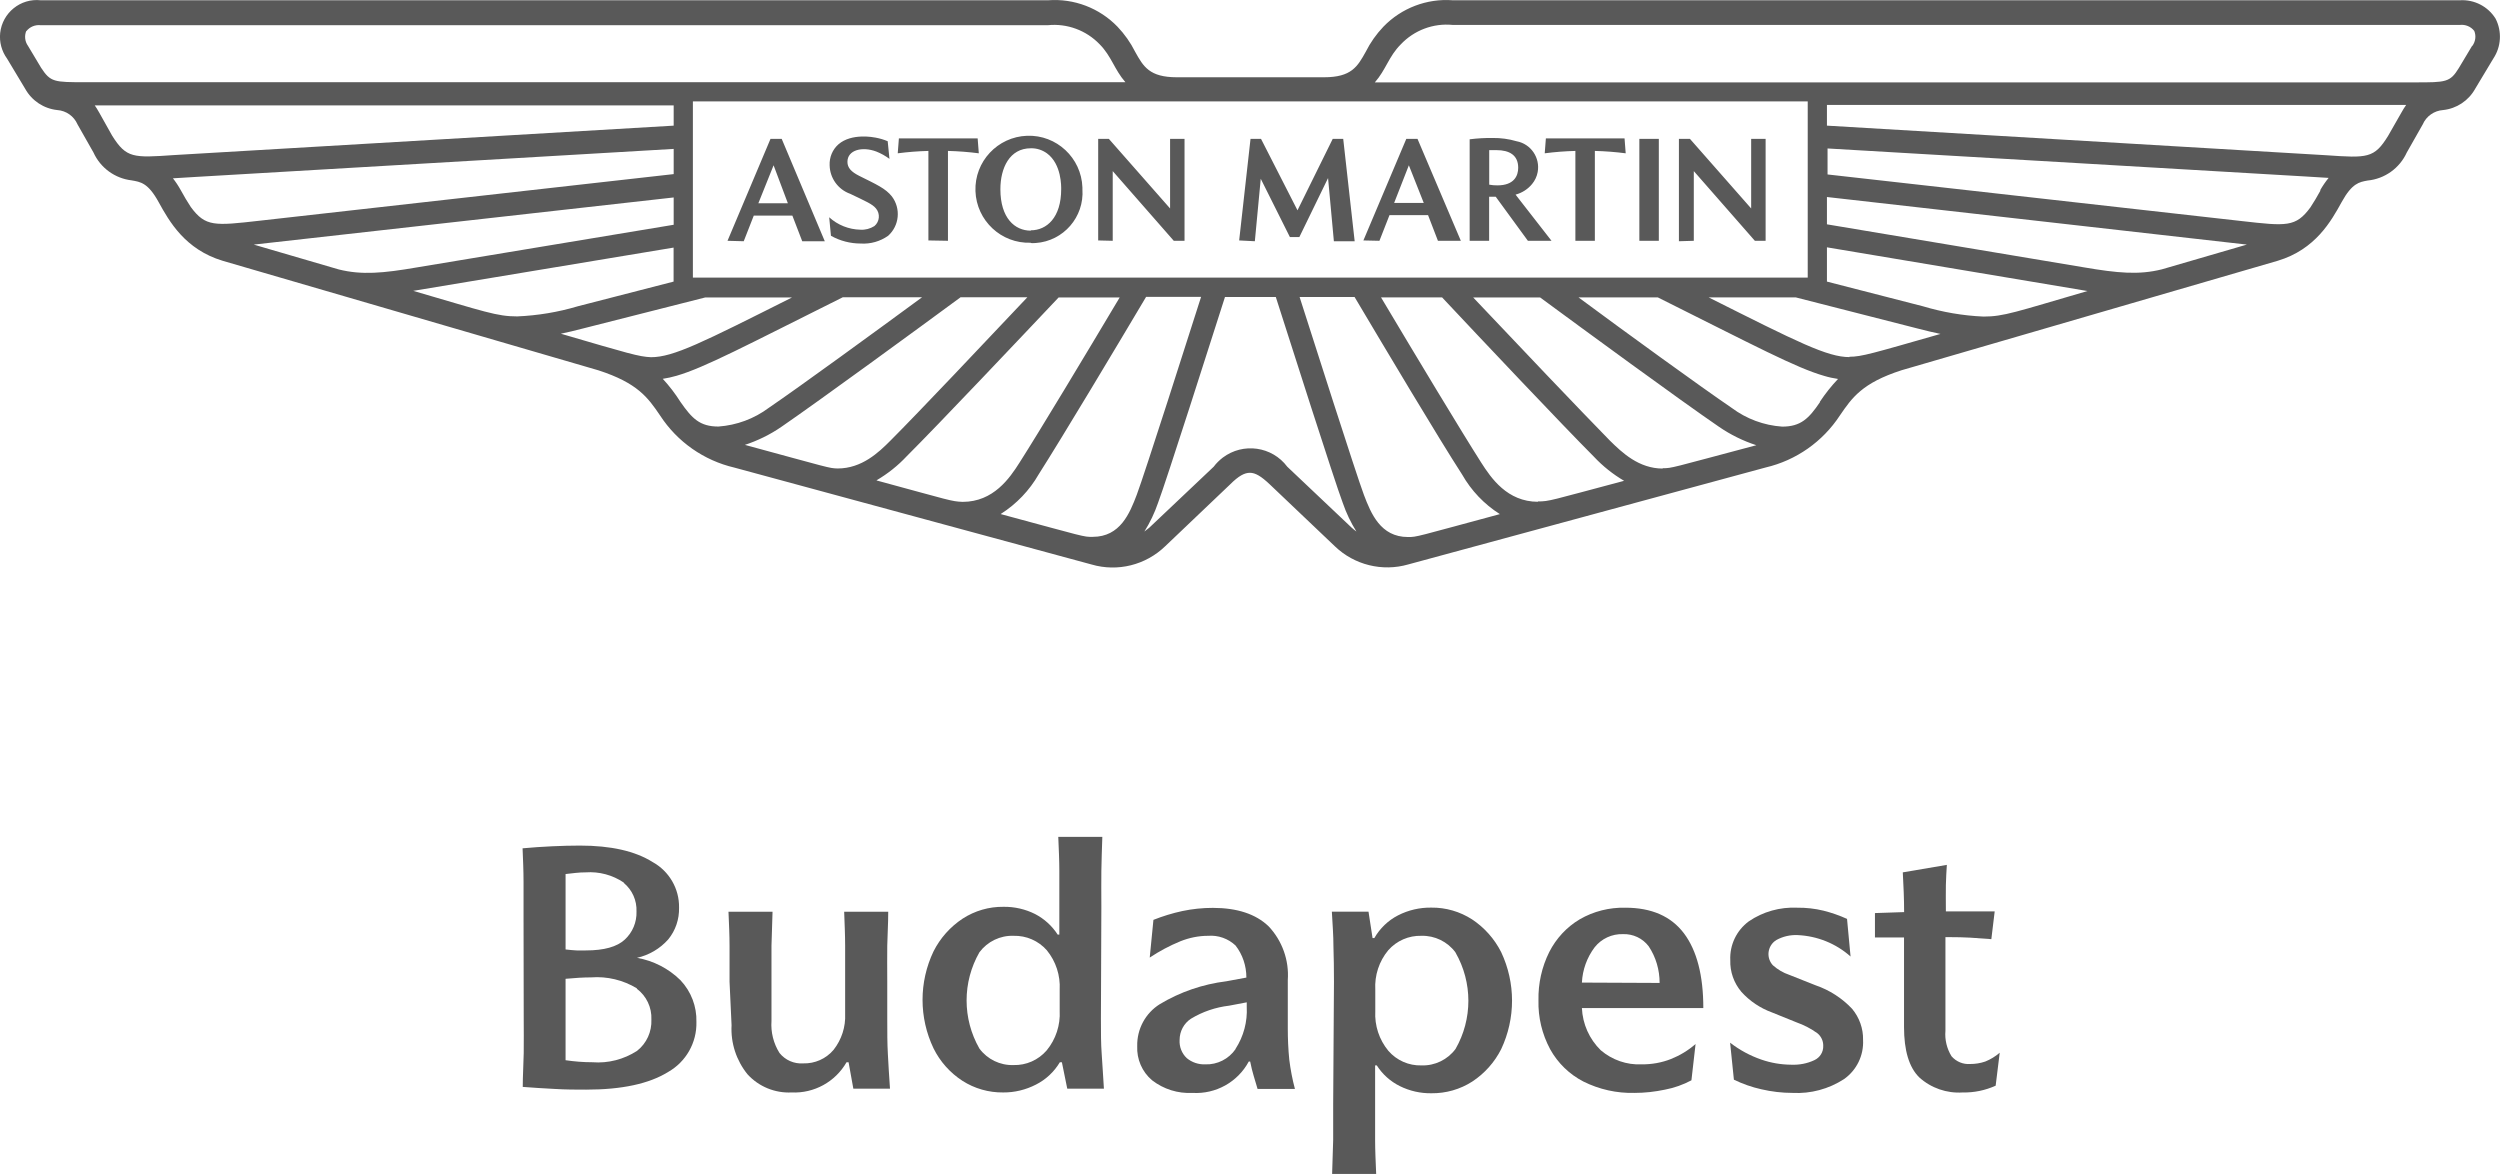 <?xml version="1.0" encoding="UTF-8"?>
<svg id="Layer_2" data-name="Layer 2" xmlns="http://www.w3.org/2000/svg" viewBox="0 0 283.74 133.24">
  <defs>
    <style>
      .cls-1 {
        fill: #595959;
      }
    </style>
  </defs>
  <g id="Layer_1-2" data-name="Layer 1">
    <g id="Logo">
      <path class="cls-1" d="m86.07,23.07h3.35l-1.62-4.31-1.73,4.31Zm-3.5,4.26l4.88-11.57h1.27l4.89,11.62h-2.56l-1.12-2.91h-4.38l-1.14,2.91-1.84-.05Zm11.74-.57l-.2-2.1c.97.88,2.22,1.38,3.53,1.41.56.04,1.12-.11,1.6-.41.6-.5.68-1.4.18-2-.42-.51-1.16-.81-2.92-1.66-1.38-.49-2.31-1.78-2.34-3.24-.04-.9.32-1.78,1-2.38,1.5-1.3,4-.8,4.22-.76.47.09.93.22,1.37.41l.2,2c-.46-.34-.96-.62-1.49-.83-1.59-.6-3.28-.19-3.28,1.17,0,.67.43,1.13,1.32,1.58,2,1,3,1.43,3.73,2.35,1.03,1.37.85,3.31-.43,4.46-.91.64-2,.95-3.11.88-1.18,0-2.35-.3-3.38-.88Zm11.06.53v-10.16c-1.16.03-2.33.12-3.48.27l.13-1.69h8.94l.13,1.69c-1.16-.15-2.33-.24-3.5-.27v10.2l-2.22-.04Zm11.62-1.15c1.81,0,3.45-1.45,3.45-4.66,0-.26.07-2.84-1.62-4.08-.53-.38-1.17-.59-1.83-.57-2.41,0-3.45,2.24-3.45,4.65,0,3.28,1.64,4.7,3.45,4.7v-.04Zm0,1.41c-3.35.12-6.16-2.51-6.28-5.86-.12-3.35,2.51-6.16,5.86-6.28,3.35-.12,6.16,2.51,6.28,5.86,0,.07,0,.14,0,.21.22,3.15-2.15,5.88-5.29,6.1-.19.01-.38.02-.57.01v-.04Zm7.65-.26v-11.53h1.21l6.95,7.9v-7.9h1.64v11.57h-1.22l-6.93-7.91v7.91l-1.65-.04Zm16,0l1.29-11.53h1.19l4.14,8.11,4-8.11h1.19l1.3,11.62h-2.36l-.66-7.17-3.26,6.7h-1.07l-3.31-6.62-.67,7.09-1.78-.09Zm17.59-4.26h3.36l-1.69-4.27-1.67,4.27Zm-3.49,4.26l4.87-11.53h1.27l4.92,11.57h-2.6l-1.12-2.91h-4.38l-1.14,2.91-1.82-.04Zm14.28-6.33c.31.06.62.08.93.08,1.9,0,2.36-1.09,2.36-2,0-1.43-1-2-2.46-2h-.83v3.92Zm-2.22,6.37v-11.52c.87-.11,1.74-.16,2.61-.15.92-.01,1.83.11,2.71.37,1.63.3,2.7,1.87,2.4,3.5-.09.5-.31.96-.63,1.35-.48.59-1.14,1.01-1.88,1.21l4.08,5.24h-2.68l-3.65-5h-.75v5h-2.21Zm12,0v-10.2c-1.16.03-2.33.12-3.48.27l.13-1.69h8.93l.13,1.69c-1.16-.15-2.33-.24-3.5-.27v10.2h-2.21Zm7.26-11.57h2.21v11.57h-2.21v-11.57Zm4.49,11.62v-11.62h1.25l6.95,7.9v-7.9h1.64v11.57h-1.22l-6.93-7.91v7.91l-1.69.05Z"/>
      <path class="cls-1" d="m283.24,2.12c-.86-1.39-2.42-2.19-4.05-2.09h-114.31c-2.94-.22-5.82.88-7.87,3-.8.84-1.48,1.8-2,2.84-.94,1.69-1.62,2.9-4.75,2.9h-16.68c-3.13,0-3.81-1.21-4.75-2.9-.52-1.04-1.2-2-2-2.84-2.05-2.12-4.93-3.22-7.87-3H4.62C2.33-.22.27,1.45.02,3.74c-.11,1.03.17,2.07.78,2.91l2.06,3.43c.75,1.35,2.11,2.25,3.64,2.41,1.01.07,1.9.7,2.3,1.63l1.81,3.19c.79,1.74,2.43,2.94,4.33,3.16,1,.18,1.85.26,3.06,2.46s3,5.38,7.28,6.67l42.64,12.43c4.44,1.44,5.61,3.08,7,5.13,1.94,2.98,4.96,5.1,8.43,5.91l40.55,11c2.95.86,6.14.06,8.35-2.08l7.35-7c1-1,1.65-1.33,2.26-1.33s1.26.37,2.27,1.33l7.36,7c2.21,2.13,5.39,2.92,8.34,2.07l40.55-11c3.47-.81,6.49-2.93,8.44-5.91,1.37-2,2.51-3.68,7-5.13l42.68-12.42c4.31-1.29,6.09-4.53,7.27-6.67s2-2.27,2.94-2.44c1.95-.19,3.64-1.4,4.45-3.18l1.81-3.19c.4-.93,1.3-1.56,2.31-1.63,1.53-.16,2.89-1.06,3.64-2.41l2.06-3.43c.9-1.35,1-3.08.26-4.53Zm-78.07,9.39v20h-126.53V11.51h126.53Zm-45.37,49.44c-3.12,0-4.2-2.68-5-4.78-.9-2.39-5.91-18.13-7.3-22.46h6.24c3.39,5.71,9.52,16,12.2,20.14,1.04,1.83,2.51,3.38,4.29,4.5-9.62,2.59-9.38,2.6-10.43,2.6Zm14.76-4c-3.5,0-5.33-2.7-6.45-4.45-2.29-3.59-7.48-12.22-11.37-18.75h6.93c4.36,4.65,13.61,14.45,17.24,18.09,1,1.07,2.16,1.99,3.42,2.73-8.43,2.24-8.47,2.34-9.78,2.34v.04Zm14.16-3.77c-2.72,0-4.62-1.81-6-3.17-3.19-3.25-10.8-11.25-15.52-16.25h7.6c4.82,3.55,15.94,11.7,20.3,14.68,1.31.9,2.73,1.6,4.24,2.09-9.8,2.6-9.54,2.61-10.63,2.61v.04Zm17.84-7.54c-1.26,1.86-2.18,2.78-4.29,2.78-2.07-.14-4.06-.88-5.72-2.12-3.62-2.47-12-8.55-17.4-12.55h9c11.06,5.52,15.7,8,18.88,8.91.52.16,1.05.27,1.58.35-.76.8-1.45,1.67-2.06,2.59v.04Zm3.36-5.11c-2.53,0-5.82-1.67-16-6.78h9.88l13.82,3.53c.94.25,1.81.45,2.62.62-7.77,2.22-8.95,2.59-10.33,2.59v.04Zm27-7.5c-8.17,2.38-9.49,2.9-11.8,2.9-2.33-.1-4.64-.5-6.88-1.17h0l-10.89-2.8v-3.89l29.57,4.96Zm8.44-2.46c-2.61.65-5,.43-8.86-.23h0l-29.15-4.88v-3.1l47.66,5.4-9.65,2.81Zm18-8.94c-.37.67-.74,1.31-1.14,1.91-1.66,2.25-2.69,2.13-7.8,1.55l-47-5.29v-2.95l54.25,3.18,2.62.16c-.36.44-.68.91-.96,1.4l.03.04Zm9.2-8.87l-1.52,2.66c-1.57,2.56-2.36,2.52-7,2.2l-56.69-3.36v-2.35h65.74c-.19.27-.37.56-.53.85Zm8-7.53l-1.49,2.49c-1,1.63-1.45,1.63-5,1.63h-118.03c1.26-1.44,1.58-2.95,2.94-4.31,1.52-1.61,3.7-2.43,5.9-2.21h114.31c.62-.07,1.24.18,1.63.68.23.57.14,1.21-.22,1.7l-.04.02Zm-150.68,55.1c.64-1.02,1.16-2.11,1.55-3.25.93-2.45,6.12-18.75,7.6-23.37h5.77c1.48,4.62,6.67,20.92,7.6,23.37.39,1.14.91,2.23,1.55,3.25-.18-.13-.35-.28-.53-.43l-7.32-6.93c-1.73-2.31-5-2.77-7.31-1.04-.39.3-.75.65-1.04,1.04l-7.32,6.93c-.2.15-.37.3-.55.43Zm-16.29-2c1.78-1.13,3.25-2.67,4.3-4.5,2.67-4.19,8.8-14.43,12.19-20.14h6.24c-1.38,4.33-6.4,20.07-7.3,22.46-.8,2.1-1.87,4.78-5,4.78-1.06.02-.82.01-10.43-2.58v-.02Zm-14.1-3.82c1.26-.74,2.42-1.66,3.42-2.73,3.63-3.62,12.89-13.42,17.24-18.02h6.93c-3.89,6.53-9.08,15.16-11.37,18.75-1.11,1.75-2.95,4.45-6.45,4.45-1.31-.05-1.35-.15-9.77-2.43v-.02Zm-15-4c1.5-.49,2.93-1.19,4.23-2.09,4.36-3,15.48-11.13,20.3-14.68h7.58c-4.72,5-12.33,13.06-15.53,16.26-1.35,1.36-3.26,3.17-6,3.17-1.01-.03-.8-.04-10.57-2.69v.03Zm-9.3-7.51c.54-.08,1.07-.2,1.59-.35,3.17-.92,7.81-3.39,18.87-8.91h9c-5.45,4-13.78,10.08-17.4,12.55-1.66,1.24-3.64,1.97-5.71,2.12-2.12,0-3-.92-4.3-2.78-.6-.95-1.28-1.84-2.04-2.66v.03Zm-11.6-5.11c.81-.17,1.68-.37,2.62-.62l13.83-3.51h9.85c-10.17,5.11-13.46,6.78-16,6.78-1.37-.05-2.55-.42-10.29-2.68v.03Zm12.86-9.79v3.86l-10.87,2.8h0c-2.24.67-4.55,1.05-6.88,1.15-2.31,0-3.63-.52-11.8-2.9l29.55-4.91Zm-47.65-.34l47.66-5.35v3.1l-29.15,4.84h0c-3.83.66-6.25.88-8.86.23l-9.65-2.82Zm-9.21-7.52l2.62-.16,54.25-3.18v2.86l-47,5.29c-5.11.58-6.14.7-7.8-1.55-.4-.6-.77-1.24-1.14-1.91-.27-.49-.58-.96-.93-1.4v.05Zm-8.87-8.28h65.74v2.3l-56.73,3.34c-4.6.32-5.39.36-7-2.2l-1.48-2.64c-.16-.29-.34-.58-.53-.85v.05ZM2.99,3.54c.39-.5,1.01-.75,1.63-.68h114.31c2.18-.22,4.35.58,5.87,2.16,1.35,1.36,1.67,2.87,2.93,4.31H9.67c-3.52,0-3.93,0-5-1.63l-1.49-2.49c-.36-.5-.43-1.15-.19-1.72v.05Z"/>
    </g>
    <g id="Dealership">
      <path class="cls-1" d="m59.42,104.17v-4.06c0-1.3-.06-2.57-.11-3.83,1.13-.1,2.24-.18,3.35-.23s2.15-.08,3.15-.08c3.52,0,6.27.62,8.26,1.87,1.88,1.04,3.04,3.03,3,5.18.03,1.31-.4,2.59-1.23,3.6-.93,1.05-2.17,1.78-3.54,2.09,1.86.33,3.58,1.21,4.93,2.54,1.21,1.28,1.86,2.98,1.81,4.74.06,2.34-1.18,4.53-3.22,5.68-2.14,1.33-5.24,2-9.29,2-1.11,0-2.3,0-3.59-.08s-2.48-.13-3.61-.23c0-1.28.09-2.56.11-3.85s0-2.63,0-4l-.02-11.34Zm11.38-4c-1.27-.86-2.8-1.27-4.33-1.16-.37,0-.75.02-1.12.06l-1.16.13v8.56c.44.05.85.09,1.24.11s.74,0,1.07,0c2.06,0,3.53-.41,4.41-1.23.89-.82,1.37-1.98,1.33-3.19.05-1.25-.48-2.44-1.44-3.24v-.04Zm1.48,12c-1.56-.94-3.38-1.38-5.2-1.24-.85,0-1.81.06-2.89.16v9.24c1.01.15,2.03.23,3.05.23,1.78.14,3.56-.32,5.06-1.29,1.09-.85,1.69-2.18,1.63-3.56.06-1.36-.56-2.67-1.65-3.49v-.05Z"/>
      <path class="cls-1" d="m82.8,111.41v-4.06c0-1.19-.06-2.49-.12-3.87h5c-.05,1.38-.09,2.67-.12,3.87v8.52c-.09,1.28.23,2.56.91,3.64.65.81,1.65,1.25,2.68,1.18,1.33.04,2.6-.52,3.46-1.54.91-1.16,1.38-2.61,1.31-4.08v-7.74c0-1.15-.06-2.44-.11-3.85h5c0,1.41-.09,2.69-.11,3.85s0,2.51,0,4.08v4.23c0,1.49,0,2.83.07,4s.13,2.49.24,3.92h-4.16l-.54-3h-.23c-1.27,2.22-3.68,3.55-6.24,3.43-1.89.09-3.72-.66-5-2.06-1.27-1.57-1.92-3.55-1.81-5.57l-.23-4.95Z"/>
      <path class="cls-1" d="m124.95,115.64c0,1.49,0,2.83.09,4s.15,2.49.25,3.92h-4.16l-.61-3h-.23c-.65,1.09-1.59,1.97-2.72,2.54-1.15.59-2.42.9-3.71.89-1.64.02-3.26-.44-4.64-1.33-1.4-.91-2.53-2.18-3.27-3.68-1.66-3.48-1.66-7.52,0-11,.76-1.51,1.9-2.79,3.31-3.72,1.38-.89,2.98-1.36,4.62-1.34,1.25-.02,2.48.26,3.6.82,1.04.54,1.92,1.34,2.56,2.33h.19v-7.23c0-1.15-.06-2.44-.12-3.86h5c-.05,1.42-.09,2.7-.11,3.86s0,2.51,0,4.08l-.05,12.72Zm-13.79-7.56c-1.94,3.39-1.94,7.54,0,10.93.91,1.22,2.35,1.92,3.87,1.87,1.44.04,2.82-.57,3.76-1.66,1.04-1.26,1.57-2.87,1.48-4.5v-2.39c.09-1.62-.43-3.22-1.46-4.48-.95-1.08-2.34-1.68-3.78-1.64-1.52-.05-2.96.65-3.87,1.87Z"/>
      <path class="cls-1" d="m135.34,124.04c-1.65.09-3.27-.42-4.58-1.43-1.14-.96-1.76-2.4-1.69-3.89-.04-1.92.93-3.73,2.56-4.75,2.31-1.39,4.89-2.27,7.56-2.6l2.27-.42c0-1.32-.42-2.6-1.23-3.64-.84-.79-1.97-1.19-3.12-1.1-1.08,0-2.14.22-3.14.62-1.22.5-2.38,1.12-3.48,1.85l.42-4.28c1.06-.42,2.16-.76,3.28-1,1.14-.24,2.3-.36,3.46-.36,2.77,0,4.88.7,6.33,2.09,1.55,1.64,2.34,3.86,2.18,6.11v5.46c0,1.2.05,2.39.17,3.58.14,1.12.35,2.22.64,3.31h-4.24c-.15-.48-.3-1-.44-1.48s-.28-1-.4-1.63h-.16c-1.25,2.33-3.75,3.72-6.39,3.56Zm4.89-5c.92-1.42,1.36-3.09,1.27-4.77v-.51l-2,.38c-1.53.18-3.01.68-4.33,1.48-.81.53-1.29,1.44-1.29,2.41-.05.77.25,1.53.81,2.06.59.49,1.34.74,2.11.71,1.36.05,2.66-.61,3.43-1.73v-.03Z"/>
      <path class="cls-1" d="m151.4,111.41c0-1.44-.02-2.77-.06-4,0-1.21-.1-2.53-.18-3.94h4.16l.46,3h.2c.63-1.1,1.56-2,2.69-2.58,1.17-.6,2.47-.9,3.78-.88,1.64-.02,3.25.45,4.63,1.34,1.4.93,2.54,2.21,3.3,3.72,1.64,3.48,1.64,7.52,0,11-.75,1.49-1.88,2.76-3.28,3.68-1.38.89-3,1.35-4.64,1.33-1.24.02-2.47-.26-3.58-.81-1.07-.53-1.98-1.34-2.62-2.35h-.19v8.45c0,1.14.06,2.43.12,3.87h-5c.05-1.44.09-2.73.12-3.87v-4.06l.09-13.9Zm13.78-3.33c-.9-1.21-2.34-1.91-3.85-1.87-1.44-.04-2.82.56-3.77,1.64-1.04,1.25-1.56,2.85-1.47,4.48v2.43c-.09,1.63.44,3.24,1.48,4.5.94,1.09,2.32,1.7,3.76,1.66,1.52.05,2.97-.65,3.87-1.87,1.94-3.39,1.94-7.54,0-10.93l-.02-.04Z"/>
      <path class="cls-1" d="m185.51,124.04c-2.01.05-4-.39-5.8-1.29-1.59-.82-2.9-2.09-3.77-3.66-.92-1.71-1.38-3.62-1.33-5.56-.04-1.9.38-3.79,1.23-5.49.78-1.53,1.97-2.82,3.45-3.7,1.57-.91,3.36-1.36,5.18-1.32,2.97,0,5.19.97,6.66,2.92,1.46,1.95,2.19,4.78,2.19,8.47h-13.78c.08,1.81.84,3.52,2.14,4.79,1.29,1.1,2.95,1.68,4.64,1.6,1.14.01,2.28-.19,3.34-.61,1.02-.41,1.96-.98,2.78-1.7l-.47,4.12c-.94.5-1.95.86-3,1.06-1.14.24-2.3.37-3.46.37Zm2.85-12.48c0-1.48-.42-2.93-1.24-4.16-.69-.91-1.78-1.42-2.92-1.38-1.25-.04-2.45.52-3.22,1.5-.87,1.16-1.37,2.55-1.44,4l8.82.04Z"/>
      <path class="cls-1" d="m210.03,108.56c-1.66-1.48-3.78-2.33-6-2.43-.84-.04-1.68.15-2.42.56-.88.54-1.16,1.69-.62,2.57.07.11.14.21.23.3.54.48,1.17.85,1.85,1.08l3,1.19c1.57.54,2.99,1.45,4.13,2.66.83.99,1.28,2.25,1.25,3.54.09,1.76-.73,3.44-2.17,4.45-1.73,1.12-3.77,1.67-5.83,1.56-1.19,0-2.38-.14-3.54-.41-1.08-.24-2.13-.61-3.12-1.09l-.43-4.2c1.07.83,2.27,1.48,3.55,1.92,1.09.38,2.23.57,3.38.58.91.04,1.82-.13,2.64-.52.63-.29,1.03-.93,1-1.63.01-.54-.23-1.06-.65-1.41-.73-.53-1.54-.95-2.39-1.25l-2.77-1.12c-1.34-.49-2.54-1.29-3.49-2.35-.84-1-1.29-2.27-1.25-3.58-.08-1.73.71-3.38,2.1-4.41,1.61-1.1,3.54-1.64,5.49-1.55,1.01-.01,2.02.1,3,.34.91.23,1.8.54,2.66.93l.4,4.27Z"/>
      <path class="cls-1" d="m220.8,116.99c-.09,1.01.16,2.03.69,2.89.53.61,1.31.94,2.12.88.58,0,1.16-.09,1.71-.28.6-.24,1.15-.58,1.64-1l-.46,3.74c-1.17.53-2.45.8-3.74.77-1.81.12-3.6-.5-4.94-1.72-1.15-1.14-1.72-3.04-1.72-5.71v-10.16h-3.3v-2.77l3.31-.11c0-1.54-.07-3-.15-4.51l5-.85c-.05.75-.09,1.51-.11,2.28s0,1.78,0,3h5.54l-.38,3.15c-.87-.07-1.67-.13-2.39-.17s-1.54-.06-2.46-.06h-.36v10.63Z"/>
    </g>
  </g>
</svg>